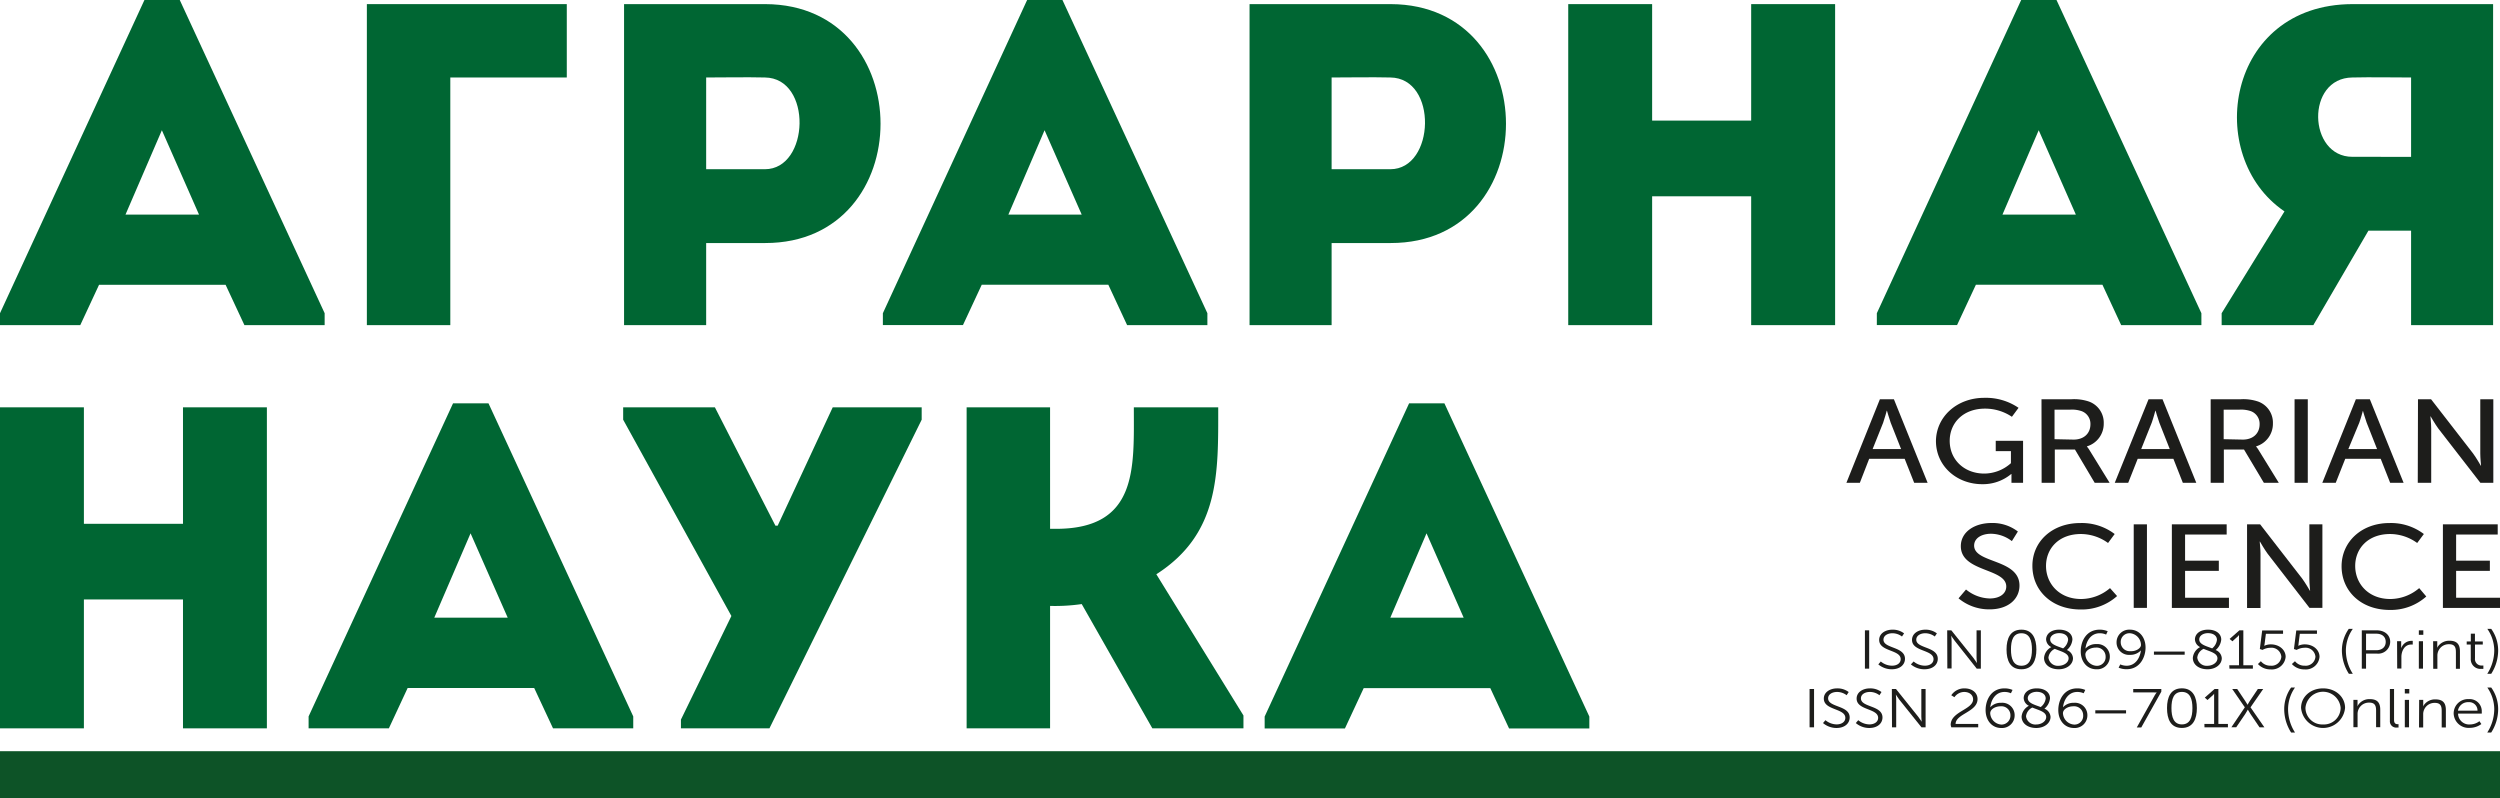 <?xml version="1.0" encoding="UTF-8"?> <svg xmlns="http://www.w3.org/2000/svg" viewBox="0 0 557.84 178.08"> <title>Логотип_АН</title> <g id="Слой_2" data-name="Слой 2"> <g id="Слой_1-2" data-name="Слой 1"> <g> <g> <path d="M416.13,140.65h.95v8.55h-.95Z" fill="#1d1d1b"></path> <path d="M419.67,147.6a3.93,3.93,0,0,0,2.5.94c1.14,0,1.94-.57,1.94-1.46,0-2.15-4.8-1.64-4.8-4.29,0-1.4,1.33-2.29,3-2.29a4.13,4.13,0,0,1,2.56.83l-.47.7a3.55,3.55,0,0,0-2.13-.73c-1.09,0-2,.54-2,1.44,0,2,4.8,1.51,4.8,4.26,0,1.31-1.09,2.34-2.95,2.34a4.65,4.65,0,0,1-3-1.09Z" fill="#1d1d1b"></path> <path d="M427,147.6a3.93,3.93,0,0,0,2.5.94c1.14,0,1.94-.57,1.94-1.46,0-2.15-4.8-1.64-4.8-4.29,0-1.4,1.33-2.29,3-2.29a4.12,4.12,0,0,1,2.55.83l-.47.7a3.55,3.55,0,0,0-2.13-.73c-1.09,0-2,.54-2,1.44,0,2,4.8,1.51,4.8,4.26,0,1.31-1.08,2.34-3,2.34a4.65,4.65,0,0,1-3-1.09Z" fill="#1d1d1b"></path> <path d="M434.49,140.65h.92l4.92,6.15c.33.43.8,1.16.8,1.16h0s-.09-.71-.09-1.16v-6.15H442v8.55h-.92L436.18,143c-.33-.42-.8-1.15-.8-1.15h0s.09.7.09,1.15v6.16h-.95Z" fill="#1d1d1b"></path> <path d="M447.73,144.92c0-2.46.83-4.42,3.32-4.42s3.34,2,3.34,4.42-.83,4.42-3.34,4.42S447.73,147.38,447.73,144.92Zm5.67,0c0-2-.51-3.62-2.35-3.62s-2.33,1.58-2.33,3.62.51,3.63,2.33,3.63S453.4,147,453.4,144.92Z" fill="#1d1d1b"></path> <path d="M457.73,144.39a2,2,0,0,1-1.17-1.7c0-1.14,1-2.19,2.92-2.19,1.79,0,2.95.9,2.95,2.21a3.46,3.46,0,0,1-1.24,2.34,2.07,2.07,0,0,1,1.37,1.82c0,1.34-1.32,2.47-3.2,2.47s-3.26-1-3.26-2.55A3,3,0,0,1,457.73,144.39Zm1.62,4.17c1.14,0,2.23-.69,2.23-1.67,0-1.17-1.68-1.51-3.08-2.11a2.47,2.47,0,0,0-1.42,1.95A2.09,2.09,0,0,0,459.35,148.56Zm2.12-5.78c0-.94-.83-1.5-2-1.5s-2,.63-2,1.4c0,1.13,1.55,1.48,2.88,2A2.82,2.82,0,0,0,461.47,142.78Z" fill="#1d1d1b"></path> <path d="M468.52,140.5a4.45,4.45,0,0,1,1.78.35l-.35.75a3.38,3.38,0,0,0-1.43-.3c-2,0-3,1.77-3.18,3.42h0a3.13,3.13,0,0,1,2.44-1,2.77,2.77,0,0,1,3,2.8,2.81,2.81,0,0,1-3,2.82c-2.1,0-3.49-1.71-3.49-4S465.54,140.5,468.52,140.5Zm1.32,6a2,2,0,0,0-2.18-2c-1.18,0-2.34.63-2.34,1.55a2.66,2.66,0,0,0,2.51,2.52A1.94,1.94,0,0,0,469.84,146.5Z" fill="#1d1d1b"></path> <path d="M473.11,148.25a3.6,3.6,0,0,0,1.4.3c2,0,3-1.76,3.21-3.43h0a3.19,3.19,0,0,1-2.44,1,2.76,2.76,0,0,1-3-2.77,2.82,2.82,0,0,1,3-2.85c2.08,0,3.47,1.7,3.47,4,0,2.14-1.25,4.83-4.24,4.83a4.54,4.54,0,0,1-1.77-.35Zm4.62-4.34a2.66,2.66,0,0,0-2.44-2.61,1.94,1.94,0,0,0-2.08,2,2,2,0,0,0,2.18,2C476.69,145.37,477.73,144.6,477.73,143.91Z" fill="#1d1d1b"></path> <path d="M480.62,145.39h6.86v.7h-6.86Z" fill="#1d1d1b"></path> <path d="M490.93,144.39a2,2,0,0,1-1.16-1.7c0-1.14,1-2.19,2.92-2.19,1.78,0,2.95.9,2.95,2.21a3.42,3.42,0,0,1-1.25,2.34,2.07,2.07,0,0,1,1.37,1.82c0,1.34-1.31,2.47-3.19,2.47s-3.27-1-3.27-2.55A3,3,0,0,1,490.93,144.39Zm1.62,4.17c1.14,0,2.24-.69,2.24-1.67,0-1.17-1.69-1.51-3.09-2.11a2.46,2.46,0,0,0-1.41,1.95A2.09,2.09,0,0,0,492.55,148.56Zm2.13-5.78c0-.94-.84-1.5-2-1.5s-1.95.63-1.95,1.4c0,1.13,1.55,1.48,2.88,2A2.86,2.86,0,0,0,494.68,142.78Z" fill="#1d1d1b"></path> <path d="M497.43,148.44h2.17v-6.27c0-.25,0-.48,0-.48h0a2.65,2.65,0,0,1-.48.51l-1,.9-.61-.53,2.18-1.92h.88v7.79h2.13v.76h-5.23Z" fill="#1d1d1b"></path> <path d="M504.48,147.54a2.67,2.67,0,0,0,2.17,1,2.18,2.18,0,0,0,2.4-2,2.21,2.21,0,0,0-2.44-2,3.65,3.65,0,0,0-1.76.48l-.6-.2.52-4.14h4.66v.75H505.6l-.28,2.19c-.05.3-.09.49-.09.49h0a3.45,3.45,0,0,1,1.45-.33c1.94,0,3.33,1.25,3.33,2.78a3.08,3.08,0,0,1-3.35,2.81,3.74,3.74,0,0,1-2.83-1.2Z" fill="#1d1d1b"></path> <path d="M512.09,147.54a2.67,2.67,0,0,0,2.17,1,2.18,2.18,0,0,0,2.4-2,2.21,2.21,0,0,0-2.45-2,3.64,3.64,0,0,0-1.75.48l-.6-.2.52-4.14H517v.75h-3.83l-.28,2.19c0,.3-.09.49-.09.49h0a3.45,3.45,0,0,1,1.45-.33c1.94,0,3.32,1.25,3.32,2.78a3.07,3.07,0,0,1-3.34,2.81,3.74,3.74,0,0,1-2.83-1.2Z" fill="#1d1d1b"></path> <path d="M522.56,145.1a8.4,8.4,0,0,1,1.54-4.78H525a8.46,8.46,0,0,0-1.55,4.79,9.63,9.63,0,0,0,1.55,5.24h-.88A9.77,9.77,0,0,1,522.56,145.1Z" fill="#1d1d1b"></path> <path d="M527,140.65h3.34c1.71,0,3,1,3,2.58a2.68,2.68,0,0,1-3,2.61h-2.39v3.36H527Zm3.21,4.44c1.29,0,2.13-.7,2.13-1.86s-.84-1.83-2.11-1.83h-2.28v3.69Z" fill="#1d1d1b"></path> <path d="M534.87,143.08h.92v1.13a2.46,2.46,0,0,1,0,.49h0A2.38,2.38,0,0,1,538,143a2.13,2.13,0,0,1,.37,0v.82l-.34,0c-1.55,0-2.19,1.54-2.19,2.76v2.59h-.94Z" fill="#1d1d1b"></path> <path d="M539.73,140.65h1v1h-1Zm0,2.43h.93v6.12h-.93Z" fill="#1d1d1b"></path> <path d="M542.92,143.08h.92v1a2.46,2.46,0,0,1-.05.49h0a3.07,3.07,0,0,1,2.79-1.6c1.71,0,2.32.87,2.32,2.37v3.9H548v-3.68c0-1-.18-1.81-1.51-1.81a2.52,2.52,0,0,0-2.62,2.49v3h-.93Z" fill="#1d1d1b"></path> <path d="M551.31,143.82h-.9v-.69h.92v-1.74h.92v1.74H554v.69h-1.74v3.07a1.44,1.44,0,0,0,1.56,1.61,1.78,1.78,0,0,0,.31,0v.74a2.94,2.94,0,0,1-.39,0,2.15,2.15,0,0,1-2.42-2.28Z" fill="#1d1d1b"></path> <path d="M556.56,145.11a8.53,8.53,0,0,0-1.55-4.79h.87a8.26,8.26,0,0,1,1.55,4.78,9.7,9.7,0,0,1-1.55,5.25H555A9.8,9.8,0,0,0,556.56,145.11Z" fill="#1d1d1b"></path> </g> <g> <path d="M403.78,153.74h1v8.55h-1Z" fill="#1d1d1b"></path> <path d="M407.32,160.7a4,4,0,0,0,2.49.94c1.14,0,1.95-.58,1.95-1.46,0-2.16-4.8-1.65-4.8-4.3,0-1.4,1.33-2.28,3-2.28a4.14,4.14,0,0,1,2.55.82l-.46.71a3.49,3.49,0,0,0-2.13-.73c-1.1,0-2,.53-2,1.43,0,2.06,4.81,1.51,4.81,4.26,0,1.31-1.09,2.35-2.95,2.35a4.65,4.65,0,0,1-3-1.1Z" fill="#1d1d1b"></path> <path d="M414.64,160.7a4,4,0,0,0,2.49.94c1.14,0,1.95-.58,1.95-1.46,0-2.16-4.8-1.65-4.8-4.3,0-1.4,1.33-2.28,3-2.28a4.14,4.14,0,0,1,2.55.82l-.46.71a3.49,3.49,0,0,0-2.13-.73c-1.1,0-2,.53-2,1.43,0,2.06,4.81,1.51,4.81,4.26,0,1.31-1.09,2.35-2.95,2.35a4.6,4.6,0,0,1-3-1.1Z" fill="#1d1d1b"></path> <path d="M422.14,153.74h.92L428,159.9c.33.42.8,1.15.8,1.15h0s-.08-.7-.08-1.15v-6.16h.95v8.55h-.92l-4.93-6.15c-.32-.43-.79-1.16-.79-1.16h0s.08.71.08,1.16v6.15h-.94Z" fill="#1d1d1b"></path> <path d="M435.27,161.75c0-3,5-3.4,5-5.71,0-.94-.79-1.64-2-1.64a2.7,2.7,0,0,0-2.17,1.17l-.7-.43a3.46,3.46,0,0,1,2.93-1.54c1.82,0,2.93,1.05,2.93,2.39,0,2.87-4.87,3.27-4.9,5.55h5.05v.75h-6A3.71,3.71,0,0,1,435.27,161.75Z" fill="#1d1d1b"></path> <path d="M447.28,153.6a4.5,4.5,0,0,1,1.79.35l-.36.74a3.5,3.5,0,0,0-1.43-.29c-2,0-3,1.76-3.18,3.42h0a3.14,3.14,0,0,1,2.44-1,2.76,2.76,0,0,1,3,2.8,2.81,2.81,0,0,1-3,2.82c-2.1,0-3.48-1.72-3.48-4S444.31,153.6,447.28,153.6Zm1.32,6a2,2,0,0,0-2.18-2c-1.18,0-2.33.64-2.33,1.56a2.66,2.66,0,0,0,2.51,2.52A2,2,0,0,0,448.6,159.59Z" fill="#1d1d1b"></path> <path d="M452.72,157.49a2,2,0,0,1-1.16-1.7c0-1.15,1-2.19,2.92-2.19,1.78,0,2.95.9,2.95,2.21a3.39,3.39,0,0,1-1.25,2.33,2.08,2.08,0,0,1,1.37,1.83c0,1.34-1.31,2.47-3.19,2.47s-3.27-1-3.27-2.56A3,3,0,0,1,452.72,157.49Zm1.62,4.17c1.14,0,2.24-.69,2.24-1.68,0-1.17-1.69-1.51-3.09-2.1a2.46,2.46,0,0,0-1.41,1.94A2.09,2.09,0,0,0,454.34,161.66Zm2.13-5.79c0-.94-.84-1.5-2-1.5s-2,.64-2,1.4c0,1.13,1.55,1.49,2.88,2A2.84,2.84,0,0,0,456.47,155.87Z" fill="#1d1d1b"></path> <path d="M463.52,153.6a4.49,4.49,0,0,1,1.78.35l-.36.74a3.46,3.46,0,0,0-1.42-.29c-2,0-3,1.76-3.19,3.42h0a3.16,3.16,0,0,1,2.44-1,2.76,2.76,0,0,1,3,2.8,2.81,2.81,0,0,1-3,2.82c-2.1,0-3.49-1.72-3.49-4S460.54,153.6,463.52,153.6Zm1.31,6a2,2,0,0,0-2.18-2c-1.18,0-2.33.64-2.33,1.56a2.66,2.66,0,0,0,2.51,2.52A1.94,1.94,0,0,0,464.83,159.59Z" fill="#1d1d1b"></path> <path d="M467.54,158.49h6.86v.7h-6.86Z" fill="#1d1d1b"></path> <path d="M480.72,155.29a6.89,6.89,0,0,1,.52-.79v0a6.19,6.19,0,0,1-.71,0H476v-.76h6.27v.59l-4.48,8h-1Z" fill="#1d1d1b"></path> <path d="M483.54,158c0-2.46.83-4.41,3.32-4.41s3.34,2,3.34,4.41-.83,4.43-3.34,4.43S483.54,160.48,483.54,158Zm5.67,0c0-2-.51-3.61-2.35-3.61s-2.33,1.58-2.33,3.61.51,3.64,2.33,3.64S489.21,160.07,489.21,158Z" fill="#1d1d1b"></path> <path d="M491.88,161.54h2.17v-6.28c0-.24,0-.47,0-.47h0a2.25,2.25,0,0,1-.48.51l-1,.9-.6-.54,2.18-1.92H495v7.8h2.13v.75h-5.23Z" fill="#1d1d1b"></path> <path d="M500.9,157.83l-2.81-4.09h1.11l1.69,2.53c.29.44.63,1,.63,1h0a9.48,9.48,0,0,1,.59-1l1.7-2.53H505l-2.83,4.09,3.09,4.46h-1.08l-2-2.95-.61-1h0s-.29.51-.59,1l-2,2.94h-1.08Z" fill="#1d1d1b"></path> <path d="M509.69,158.19a8.35,8.35,0,0,1,1.54-4.78h.87a8.49,8.49,0,0,0-1.55,4.8,9.71,9.71,0,0,0,1.55,5.24h-.87A9.78,9.78,0,0,1,509.69,158.19Z" fill="#1d1d1b"></path> <path d="M518.36,153.6c2.82,0,4.91,1.91,4.91,4.35a4.93,4.93,0,0,1-9.82,0C513.45,155.51,515.54,153.6,518.36,153.6Zm0,8.05a3.73,3.73,0,0,0,3.92-3.7,3.94,3.94,0,0,0-7.85,0A3.74,3.74,0,0,0,518.36,161.65Z" fill="#1d1d1b"></path> <path d="M525.13,156.17h.92v1a2,2,0,0,1-.06.48h0A3,3,0,0,1,528.8,156c1.72,0,2.32.86,2.32,2.37v3.89h-.93v-3.67c0-1-.18-1.81-1.51-1.81a2.52,2.52,0,0,0-2.62,2.49v3h-.93Z" fill="#1d1d1b"></path> <path d="M533.27,153.74h.93v6.92c0,.8.43.93.79.93a.86.86,0,0,0,.21,0v.75l-.34,0a1.4,1.4,0,0,1-1.59-1.5Z" fill="#1d1d1b"></path> <path d="M536.6,153.74h1v1h-1Zm0,2.43h.94v6.12h-.94Z" fill="#1d1d1b"></path> <path d="M539.8,156.17h.91v1a2.42,2.42,0,0,1-.05.48h0a3,3,0,0,1,2.78-1.59c1.72,0,2.32.86,2.32,2.37v3.89h-.93v-3.67c0-1-.18-1.81-1.51-1.81a2.52,2.52,0,0,0-2.62,2.49v3h-.93Z" fill="#1d1d1b"></path> <path d="M550.89,156a2.69,2.69,0,0,1,2.88,2.82,2.83,2.83,0,0,1,0,.41h-5.29a2.47,2.47,0,0,0,2.67,2.42,3.45,3.45,0,0,0,2.1-.73l.43.64a4.32,4.32,0,0,1-2.56.85,3.33,3.33,0,0,1-3.62-3.2A3.19,3.19,0,0,1,550.89,156Zm1.93,2.58a1.85,1.85,0,0,0-2-1.9,2.28,2.28,0,0,0-2.37,1.9Z" fill="#1d1d1b"></path> <path d="M556.56,158.21a8.56,8.56,0,0,0-1.55-4.8h.87a8.28,8.28,0,0,1,1.55,4.78,9.7,9.7,0,0,1-1.55,5.26H555A9.8,9.8,0,0,0,556.56,158.21Z" fill="#1d1d1b"></path> </g> <path d="M36.12,29.06l8.29,18.83H28ZM32.23,0,0,69.89v2.66H17.91l4.19-9H50.34l4.2,9h17.9V69.89L40.11,0Z" fill="#063"></path> <polygon points="100.48 72.55 81.86 72.55 81.86 0.92 126.47 0.92 126.47 17.29 100.48 17.29 100.48 72.55" fill="#063"></polygon> <path d="M139.25,72.55V.92h31.52c34.28.1,34.28,53.31,0,53.31h-13.2V72.55Zm31.42-55.26c-4.3-.1-8.9,0-13.1,0V37.76h13.1c10,0,10.64-20.36,0-20.47" fill="#063"></path> <path d="M247.31,63.54H219.06l-4.19,9H197V69.89L229.19,0h7.88l32.34,69.89v2.66H251.5ZM233.08,29.06,225,47.89h16.37Z" fill="#063"></path> <path d="M278.82,72.55V.92h31.51c34.28.1,34.28,53.31,0,53.31h-13.2V72.55Zm31.41-55.26c-4.3-.1-8.9,0-13.1,0V37.76h13.1c10,0,10.64-20.36,0-20.47" fill="#063"></path> <polygon points="409.48 72.55 390.75 72.55 390.75 43.8 368.65 43.8 368.65 72.55 349.93 72.55 349.93 0.92 368.65 0.92 368.65 26.91 390.75 26.91 390.75 0.92 409.48 0.92 409.48 72.55" fill="#063"></polygon> <path d="M469.13,63.54H440.89l-4.2,9h-17.9V69.89L451,0h7.88l32.33,69.89v2.66h-17.9ZM454.91,29.06l-8.09,18.83H463.2Z" fill="#063"></path> <path d="M509.75,47.17C491.64,34.89,496.75,1,524.89.92H556.3V72.55H538V51.47h-9.52L516.19,72.55H495.73V69.89ZM538,35V17.29c-4.3,0-8.8-.1-13.1,0-10.44.11-9.92,17.7,0,17.7Z" fill="#063"></path> <polygon points="40.83 90.89 40.83 116.88 18.72 116.88 18.72 90.89 0 90.89 0 162.52 18.72 162.52 18.72 133.76 40.83 133.76 40.83 162.52 59.55 162.52 59.55 90.89 40.83 90.89" fill="#063"></polygon> <path d="M105,119l8.29,18.83H96.9ZM101.09,90,68.86,159.86v2.66H86.77l4.19-9H119.2l4.2,9h17.9v-2.66L109,90Z" fill="#063"></path> <polygon points="185.81 90.89 173.53 117.29 173.02 117.29 159.52 90.89 139.05 90.89 139.05 93.65 163.2 137.45 151.94 160.57 151.94 162.52 171.69 162.52 205.66 93.65 205.66 90.89 185.81 90.89" fill="#063"></polygon> <path d="M215.69,162.52V90.89h18.62V118h1.33C254,118,253,104.29,253,90.89h18.83c0,14.63.41,28.14-13.81,37.25l19.44,31.51v2.87H257.13l-15.76-27.73a41.44,41.44,0,0,1-7.06.41v27.32H215.69" fill="#063"></path> <path d="M318.31,119l8.29,18.83H310.23ZM314.42,90l-32.23,69.89v2.66H300.1l4.19-9h28.25l4.19,9h17.91v-2.66L322.3,90Z" fill="#063"></path> <g> <path d="M419.47,89.09h3.13l7.52,18.64h-3L425,102.37h-7.92L415,107.73h-3Zm4.73,11.11-2.32-5.88c-.35-1-.83-2.67-.83-2.67H421s-.45,1.69-.8,2.67l-2.35,5.88Z" fill="#1d1d1b"></path> <path d="M442.77,88.77A12.9,12.9,0,0,1,450.41,91L448.93,93a10.71,10.71,0,0,0-6-1.82c-4.9,0-7.88,3.22-7.88,7.18,0,4.3,3.33,7.31,7.71,7.31a8.93,8.93,0,0,0,5.95-2.32v-2.69h-3.39V98.36h6.1v9.37h-2.59v-1.16c0-.4,0-.8,0-.8h-.06a9.85,9.85,0,0,1-6.46,2.27c-5.65,0-10.33-4-10.33-9.66C432.05,93,436.64,88.77,442.77,88.77Z" fill="#1d1d1b"></path> </g> <g> <path d="M455.53,89.09h6.66a10.26,10.26,0,0,1,3.9.5,5,5,0,0,1,3.33,4.89,5.26,5.26,0,0,1-3.75,5.12v.05a6.08,6.08,0,0,1,.6.84l4.46,7.24H467.4L463,100.31h-4.5v7.42h-2.94Zm7.17,9c2.29,0,3.75-1.37,3.75-3.43a3,3,0,0,0-2-2.93,6.69,6.69,0,0,0-2.53-.32h-3.48V98Z" fill="#1d1d1b"></path> <path d="M479.42,89.09h3.12l7.53,18.64h-3l-2.11-5.36H477l-2.12,5.36h-3Zm4.73,11.11-2.32-5.88c-.36-1-.84-2.67-.84-2.67h-.06s-.44,1.69-.8,2.67l-2.35,5.88Z" fill="#1d1d1b"></path> <path d="M493.28,89.09h6.66a10.22,10.22,0,0,1,3.9.5,5,5,0,0,1,3.33,4.89,5.25,5.25,0,0,1-3.75,5.12v.05a6.08,6.08,0,0,1,.6.84l4.46,7.24h-3.33l-4.43-7.42h-4.5v7.42h-2.94Zm7.17,9c2.29,0,3.75-1.37,3.75-3.43a3,3,0,0,0-2-2.93,6.76,6.76,0,0,0-2.53-.32h-3.49V98Z" fill="#1d1d1b"></path> <path d="M512,89.09h2.95v18.64H512Z" fill="#1d1d1b"></path> <path d="M525.68,89.09h3.12l7.53,18.64h-3l-2.11-5.36h-7.91l-2.12,5.36h-3Zm4.73,11.11-2.32-5.88c-.36-1-.84-2.67-.84-2.67h0s-.45,1.69-.81,2.67L524,100.2Z" fill="#1d1d1b"></path> <path d="M539.54,89.09h2.92l9.37,12.09c.74,1,1.72,2.72,1.72,2.72h.06s-.17-1.66-.17-2.72V89.09h2.91v18.64h-2.89l-9.37-12.09c-.74-1-1.72-2.72-1.72-2.72h-.06s.18,1.66.18,2.72v12.09h-3Z" fill="#1d1d1b"></path> </g> <g> <path d="M438.69,131.54a8.69,8.69,0,0,0,5.3,2c2.2,0,3.68-1.06,3.68-2.67,0-4.12-10.14-3.19-10.14-9,0-3.14,3-5.17,6.87-5.17a9.28,9.28,0,0,1,5.86,1.9l-1.34,2.14a7.77,7.77,0,0,0-4.64-1.64c-2.14,0-3.78,1-3.78,2.64,0,4,10.12,2.93,10.12,8.92,0,2.93-2.41,5.31-6.69,5.31a10.65,10.65,0,0,1-6.91-2.46Z" fill="#1d1d1b"></path> <path d="M464.19,116.71a12.11,12.11,0,0,1,7.67,2.45l-1.48,2a10.34,10.34,0,0,0-6.07-2c-4.88,0-7.77,3.2-7.77,7.13s2.95,7.37,7.83,7.37a10,10,0,0,0,6.45-2.43L472.4,133a11.83,11.83,0,0,1-8.12,3c-6.52,0-10.78-4.28-10.78-9.74S457.94,116.71,464.19,116.71Z" fill="#1d1d1b"></path> <path d="M476.11,117h2.95v18.64h-2.95Z" fill="#1d1d1b"></path> <path d="M484.62,117h12.23v2.27h-9.28v5.84h7.53v2.27h-7.53v6h9.79v2.27H484.62Z" fill="#1d1d1b"></path> <path d="M501.4,117h2.92l9.37,12.09c.74,1,1.73,2.72,1.73,2.72h.05s-.17-1.66-.17-2.72V117h2.91v18.64h-2.88L506,123.57c-.74-1-1.72-2.72-1.72-2.72h-.06s.18,1.66.18,2.72v12.09h-3Z" fill="#1d1d1b"></path> <path d="M533.18,116.71a12.11,12.11,0,0,1,7.67,2.45l-1.49,2a10.3,10.3,0,0,0-6.07-2c-4.87,0-7.76,3.2-7.76,7.13s2.94,7.37,7.82,7.37a10,10,0,0,0,6.46-2.43l1.58,1.87a11.86,11.86,0,0,1-8.13,3c-6.51,0-10.77-4.28-10.77-9.74S526.93,116.71,533.18,116.71Z" fill="#1d1d1b"></path> <path d="M545.1,117h12.23v2.27h-9.28v5.84h7.53v2.27h-7.53v6h9.79v2.27H545.1Z" fill="#1d1d1b"></path> </g> </g> <rect y="167.62" width="557.84" height="10.45" fill="#0d5327"></rect> </g> </g> </svg> 